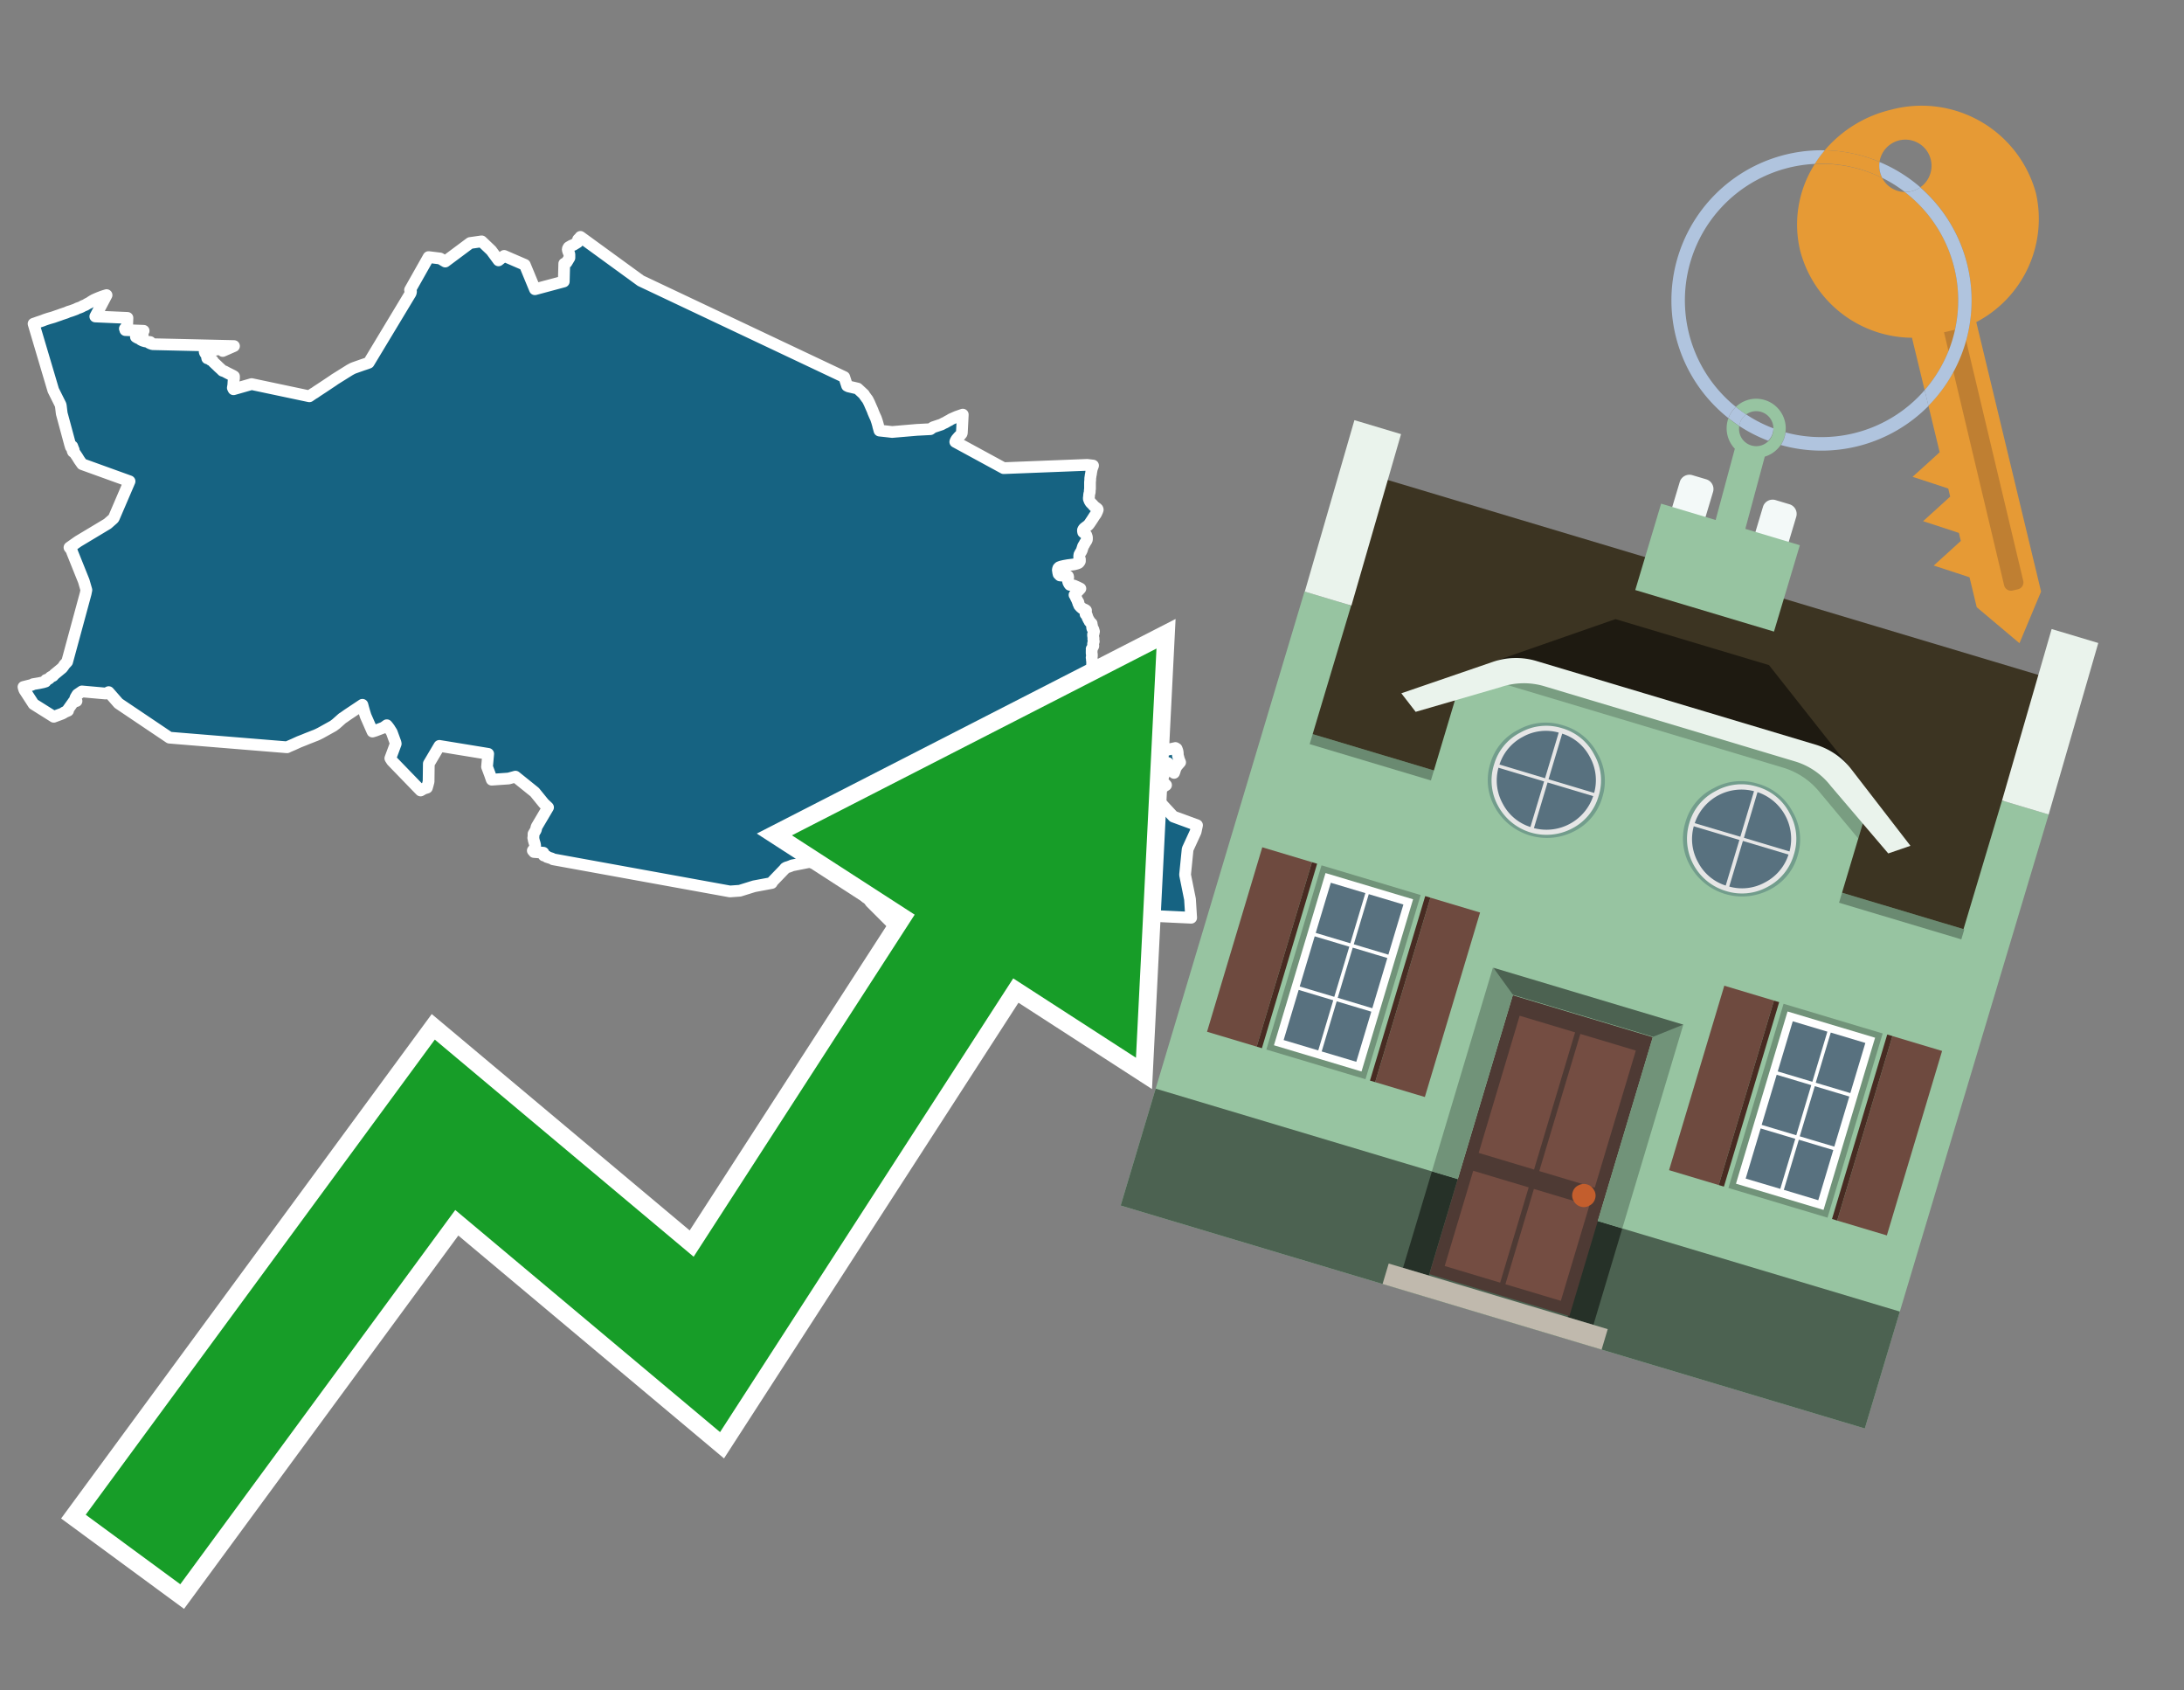 <svg id="Text" xmlns="http://www.w3.org/2000/svg" width="93.05" height="72" viewBox="0 0 93.05 72"><rect x="0" y="0" width="93.05" height="72" fill="#808080" stroke="none"/><polygon points="1.43,13.79 1.52,13.76 1.6,13.73 1.69,13.7 1.81,13.66 1.91,13.62 2.06,13.57 2.27,13.51 2.44,13.45 2.53,13.42 2.61,13.39 2.7,13.36 2.82,13.32 2.91,13.28 3.04,13.24 3.15,13.2 3.23,13.17 3.31,13.13 3.4,13.1 3.47,13.07 3.54,13.03 3.64,12.99 3.72,12.94 3.82,12.89 3.86,12.86 3.94,12.81 4.01,12.77 4.1,12.73 4.22,12.68 4.35,12.63 4.44,12.6 4.54,12.57 4.06,13.48 5.43,13.54 5.42,13.82 5.4,13.87 5.39,13.9 5.37,13.94 5.36,13.97 5.32,14 5.35,14.03 5.34,14.06 6.12,14.09 6.02,14.12 6.03,14.15 6.04,14.19 6.05,14.22 6.08,14.26 6.06,14.31 5.79,14.35 5.84,14.38 5.9,14.41 6.09,14.44 6,14.47 6.08,14.51 6.18,14.54 6.4,14.57 6.35,14.6 6.41,14.63 6.5,14.66 9.97,14.74 9.49,14.95 9.31,14.81 9.3,14.84 9.27,14.88 9.11,14.91 8.98,14.78 8.72,14.98 8.73,15.02 8.75,15.05 8.8,15.11 8.84,15.15 8.84,15.18 8.82,15.21 8.83,15.26 8.94,15.29 8.97,15.33 9.06,15.36 9.07,15.39 9.09,15.42 9.26,15.58 9.31,15.63 9.42,15.73 9.48,15.79 9.57,15.82 9.68,15.88 9.82,15.95 9.92,16 9.97,16.03 9.97,16.11 9.95,16.24 9.94,16.4 9.92,16.52 9.95,16.58 10.72,16.36 13.18,16.88 13.34,16.77 13.41,16.73 13.51,16.66 13.77,16.49 14.01,16.33 14.19,16.21 14.26,16.16 14.9,15.76 15.01,15.7 15.08,15.67 15.45,15.54 15.54,15.51 15.63,15.48 15.71,15.45 17.47,12.53 17.49,12.5 17.5,12.47 17.51,12.44 17.51,12.41 17.49,12.38 17.47,12.35 18.26,10.95 18.75,11.01 18.97,11.14 20.03,10.35 20.52,10.28 20.93,10.67 21.24,11.09 21.48,10.9 22.36,11.28 22.79,12.32 24.02,11.99 24.04,11.23 24.14,11.18 24.26,10.98 24.26,10.83 24.25,10.8 24.24,10.77 24.22,10.74 24.21,10.71 24.19,10.64 24.19,10.61 24.2,10.58 24.23,10.53 24.3,10.49 24.35,10.46 24.43,10.43 24.61,10.32 24.63,10.2 24.66,10.17 24.7,10.13 24.73,10.09 27.3,11.96 35.97,16.06 36.09,16.43 36.15,16.46 36.54,16.55 36.81,16.8 36.83,16.84 36.89,16.92 36.91,16.95 36.95,17 36.97,17.03 37.04,17.17 37.1,17.31 37.18,17.49 37.2,17.55 37.26,17.69 37.32,17.82 37.37,17.97 37.41,18.11 37.42,18.16 37.44,18.23 37.47,18.34 37.75,18.37 38.01,18.4 39.06,18.31 39.64,18.28 39.75,18.2 40.11,18.08 40.2,18.03 40.27,18 40.39,17.93 40.47,17.89 40.51,17.86 40.69,17.78 40.76,17.75 41.02,17.66 40.98,18.44 40.97,18.47 40.93,18.52 40.9,18.55 40.86,18.59 40.83,18.62 40.79,18.67 40.76,18.7 40.73,18.75 40.71,18.79 40.7,18.82 42.76,19.94 46.32,19.8 46.57,19.83 46.56,19.86 46.54,19.91 46.51,20 46.51,20.03 46.5,20.06 46.49,20.12 46.48,20.2 46.47,20.23 46.46,20.31 46.45,20.37 46.45,20.43 46.44,20.54 46.44,20.58 46.44,20.82 46.43,20.89 46.43,20.95 46.42,21 46.41,21.03 46.4,21.1 46.4,21.15 46.39,21.19 46.39,21.25 46.41,21.3 46.42,21.33 46.45,21.38 46.47,21.41 46.53,21.47 46.56,21.5 46.6,21.55 46.66,21.6 46.73,21.65 46.76,21.68 46.77,21.71 46.75,21.77 46.73,21.81 46.71,21.86 46.68,21.91 46.65,21.95 46.63,21.98 46.61,22.01 46.54,22.12 46.52,22.15 46.48,22.21 46.46,22.24 46.44,22.27 46.39,22.34 46.35,22.38 46.31,22.41 46.27,22.44 46.23,22.47 46.18,22.51 46.16,22.54 46.14,22.58 46.14,22.62 46.15,22.67 46.19,22.7 46.24,22.75 46.28,22.79 46.29,22.82 46.3,22.85 46.31,22.88 46.31,22.93 46.31,22.97 46.3,23.01 46.25,23.09 46.23,23.12 46.21,23.15 46.2,23.18 46.16,23.24 46.14,23.28 46.09,23.44 46.06,23.5 46.02,23.56 46.01,23.59 45.99,23.62 45.98,23.68 45.98,23.71 45.98,23.76 45.99,23.79 46.01,23.82 46.01,23.85 46.01,23.9 45.99,23.94 45.95,23.98 45.87,24.01 45.75,24.04 45.51,24.07 45.34,24.1 45.21,24.13 45.13,24.16 45.09,24.2 45.08,24.23 45.07,24.27 45.07,24.3 45.08,24.33 45.08,24.37 45.09,24.4 45.1,24.45 45.13,24.48 45.16,24.51 45.5,24.54 45.51,24.57 45.51,24.6 45.5,24.67 45.5,24.72 45.51,24.79 45.53,24.83 45.55,24.87 45.58,24.91 45.75,24.94 45.84,24.98 45.91,25.01 45.97,25.04 46.03,25.07 45.78,25.34 45.8,25.37 45.82,25.4 45.83,25.43 45.84,25.46 45.86,25.49 45.87,25.52 45.89,25.55 45.9,25.58 45.91,25.61 45.94,25.64 45.95,25.67 45.94,25.7 45.96,25.73 45.97,25.76 45.98,25.79 46.01,25.82 46.03,25.85 46.07,25.88 46.1,25.91 46.15,25.94 46.23,25.97 46.27,26 46.26,26.03 46.27,26.06 46.27,26.1 46.26,26.13 46.25,26.16 46.28,26.19 46.31,26.22 46.32,26.26 46.33,26.29 46.34,26.32 46.36,26.35 46.37,26.38 46.39,26.41 46.41,26.44 46.42,26.47 46.45,26.5 46.48,26.53 46.51,26.56 46.51,26.6 46.52,26.63 46.53,26.66 46.53,26.7 46.53,26.73 46.54,26.77 46.58,26.8 46.59,26.83 46.6,26.87 46.61,26.9 46.6,26.93 46.6,26.96 46.59,26.99 46.57,27.02 46.57,27.05 46.57,27.09 46.58,27.12 46.58,27.16 46.59,27.19 46.58,27.22 46.59,27.25 46.59,27.29 46.6,27.32 46.59,27.35 46.58,27.38 46.57,27.41 46.57,27.45 46.58,27.48 46.58,27.52 46.56,27.55 46.55,27.58 46.53,27.61 46.51,27.64 46.52,27.67 46.51,27.71 46.51,27.76 46.51,27.79 46.51,27.83 46.52,27.87 46.52,27.91 46.52,27.96 46.51,27.99 46.51,28.03 46.52,28.06 46.52,28.1 46.52,28.13 46.53,28.16 46.53,28.23 46.53,28.27 46.54,28.49 46.54,28.54 46.54,28.61 46.54,28.65 46.63,28.68 48.99,29.34 49.28,30.06 49.23,30.1 49.17,30.14 49.1,30.2 49.48,30.67 49.51,30.71 49.49,30.77 49.42,31.56 49.72,31.94 50.08,31.86 50.13,31.89 50.16,31.97 50.17,32.01 50.18,32.08 50.18,32.15 50.19,32.2 50.21,32.27 50.23,32.35 50.28,32.47 50.2,32.56 50.14,32.63 50.1,32.7 50.08,32.74 50.04,32.87 50.02,32.92 49.76,32.5 49.5,33.25 49.68,33.44 49.57,33.51 49.21,33.64 49.02,33.71 49.11,33.83 49.99,34.78 51,35.15 50.94,35.43 50.6,36.17 50.49,37.26 50.7,38.3 50.75,39.09 49.28,39.02 47.02,39.64 46.32,39.49 46.29,39.6 46.28,39.57 46.25,39.52 46.16,39.45 46.14,39.42 46.08,39.38 46.08,39.31 45.92,39.28 45.85,39.25 45.73,39.21 45.61,39.17 45.56,39.14 45.27,39.06 44.79,38.99 44.71,38.96 44.64,38.93 44.57,38.9 44.5,38.87 44.42,38.83 44.34,38.79 44.27,38.75 44.22,38.72 44.11,38.64 44.06,38.61 44.01,38.57 43.94,38.53 43.87,38.49 43.81,38.46 43.28,38.69 43.11,39.34 43.01,39.67 42.99,39.7 42.97,39.73 42.95,39.78 42.93,39.82 42.9,39.88 42.88,39.91 42.87,39.96 42.85,40 42.83,40.05 42.8,40.09 42.75,40.14 42.74,40.17 42.71,40.2 42.67,40.23 42.63,40.26 42.56,40.29 41.22,40.35 41.23,40.38 41.27,40.67 41.28,40.75 41.3,40.85 41.31,40.89 41.33,40.96 41.34,41.01 41.35,41.06 41.36,41.09 41.4,41.21 41.51,41.47 41.54,41.55 41.55,41.58 41.55,41.61 41.56,41.64 41.55,41.68 41.55,41.74 41.54,41.77 41.52,41.8 41.5,41.83 41.46,41.86 41.41,41.89 40.4,41.51 40.33,41.4 40.3,41.35 40.28,41.31 40.2,41.15 39.97,40.79 39.89,40.71 39.76,40.64 39.65,40.61 39.29,40.58 39.26,40.55 39.2,40.52 39.16,40.48 39.12,40.45 39.04,40.42 38.52,39.85 37.09,38.42 37.07,38.39 37.05,38.35 36.96,38.27 36.9,38.23 36.87,38.2 36.84,38.17 36.82,38.14 36.78,38.11 36.72,38.08 36.7,38.04 36.68,38 36.66,37.91 36.65,37.87 36.64,37.84 36.62,37.8 36.58,37.71 36.56,37.66 36.52,37.58 36.49,37.51 36.47,37.47 36.44,37.42 36.42,37.38 36.4,37.35 36.38,37.32 36.35,37.29 36.29,37.22 36.27,37.19 36.24,37.16 36.25,37.13 36.3,37.1 36.33,37.07 36.35,37.04 36.14,36.82 35.85,36.63 35.34,36.66 34.95,36.77 34.46,36.72 33.75,36.86 33.68,36.89 33.6,36.92 33.5,36.95 33.45,36.98 33.43,37.01 32.92,37.54 32.88,37.61 32.13,37.75 31.52,37.94 31.1,37.97 23.56,36.6 23.52,36.57 23.3,36.5 23.29,36.47 23.17,36.44 23.17,36.41 23.16,36.36 23.15,36.32 22.75,36.29 22.73,36.26 22.7,36.23 22.77,36.14 22.79,36.09 22.8,36.04 22.8,36.01 22.79,35.96 22.78,35.92 22.76,35.86 22.75,35.82 22.74,35.79 22.73,35.72 22.72,35.69 22.73,35.63 22.73,35.56 22.73,35.52 22.83,35.35 22.86,35.22 23.35,34.39 23.17,34.22 22.78,33.74 21.96,33.08 21.67,33.16 20.95,33.21 20.87,32.98 20.75,32.66 20.8,32.11 18.72,31.77 18.27,32.53 18.26,33.29 18.24,33.37 18.21,33.48 18.19,33.55 18.06,33.59 17.92,33.67 16.7,32.41 16.63,32.3 16.86,31.68 16.85,31.63 16.69,31.19 16.62,31.08 16.59,31.03 16.53,30.95 16.48,30.89 16.34,30.99 16,31.12 15.87,31.16 15.58,30.5 15.57,30.47 15.52,30.31 15.48,30.17 15.44,30.02 14.81,30.44 14.64,30.56 14.59,30.59 14.32,30.83 14.28,30.86 14.2,30.92 13.66,31.22 13.6,31.25 13.54,31.28 13.45,31.32 13.37,31.35 13.27,31.39 13.09,31.46 12.97,31.51 12.74,31.6 12.5,31.71 12.43,31.74 12.29,31.8 12.23,31.83 7.22,31.42 5.05,29.96 4.63,29.48 4.57,29.51 4.5,29.54 3.49,29.45 3.3,29.58 3.28,29.61 3.25,29.66 3.22,29.71 3.21,29.74 3.2,29.77 3.21,29.8 3.24,29.83 3.26,29.86 3.13,29.89 3.11,29.92 2.89,30.23 2.9,30.27 2.74,30.34 2.7,30.37 2.64,30.4 2.29,30.53 1.43,29.99 1.06,29.42 1.04,29.39 1.01,29.3 1,29.26 1.36,29.17 1.41,29.14 1.65,29.1 1.84,29.06 1.94,29.03 1.95,28.99 1.96,28.96 2.05,28.93 2.1,28.9 2.13,28.86 2.17,28.83 2.26,28.79 2.31,28.73 2.65,28.45 2.68,28.41 2.71,28.37 2.74,28.32 2.86,28.19 3.65,25.28 3.67,25.18 3.68,25.13 3.57,24.75 3.08,23.53 3.06,23.47 3.03,23.41 3,23.37 2.96,23.32 3.33,23.06 4.58,22.31 4.83,22.09 4.85,22.06 5.52,20.5 3.5,19.77 3.38,19.6 3.33,19.52 3.3,19.47 3.22,19.35 3.18,19.29 3.11,19.24 3.09,19.19 3.14,19.16 3.12,19.12 3.08,19.01 3.02,19.04 2.99,18.94 2.98,18.91 2.97,18.87 2.63,17.61 2.6,17.36 2.59,17.28 2.58,17.24 2.27,16.62 " fill="#166382" stroke="#fff" stroke-linejoin="round" stroke-width="0.5"/><polygon points="49.272 27.624 33.741 35.58 38.97 38.959 29.553 53.529 18.525 44.281 3.652 64.518 7.681 67.479 19.396 51.538 30.678 60.999 43.169 41.673 48.398 45.053 49.272 27.624" fill="none" stroke="#fff" stroke-miterlimit="10" stroke-width="1.5"/><polygon points="49.272 27.624 33.741 35.58 38.97 38.959 29.553 53.529 18.525 44.281 3.652 64.518 7.681 67.479 19.396 51.538 30.678 60.999 43.169 41.673 48.398 45.053 49.272 27.624" fill="#179d28"/><path d="M80.19,7.577a1.16,1.16,0,0,1-.094-.251,1.114,1.114,0,0,1-.018-.429A6.367,6.367,0,0,0,77.743,6.4a5.269,5.269,0,0,0-.423.577c.1,0,.192-.007.288-.007A5.794,5.794,0,0,1,80.19,7.577Z" fill="#e69a35"/><path d="M77.608,6.4A6.394,6.394,0,0,0,73.64,17.81a1.26,1.26,0,0,1,.317-.48A5.821,5.821,0,0,1,77.32,6.981a5.269,5.269,0,0,1,.423-.577Z" fill="#b0c4de"/><path d="M84.2,13.72a4.962,4.962,0,0,0,2.545-5.48,5.047,5.047,0,0,0-6.179-3.566A5.322,5.322,0,0,0,77.743,6.4a6.367,6.367,0,0,1,2.335.493,1.114,1.114,0,1,1,1.736,1.084,6.392,6.392,0,0,1,.347,9.3l.479,1.985-.438.4-.716.648.92.3.6.2.082.341-.438.4-.716.648.92.3.605.2.082.341-.438.4-.716.649.92.3.605.2.307,1.274,1.821,1.534.921-2.2Z" fill="#e69a35"/><path d="M81.154,8.179a1.115,1.115,0,0,1-.964-.6,5.794,5.794,0,0,0-2.582-.6c-.1,0-.192,0-.288.007a4.783,4.783,0,0,0-.625,3.685,4.962,4.962,0,0,0,4.765,3.715L82,16.617a5.82,5.82,0,0,0-.846-8.438Z" fill="#e69a35"/><path d="M74.1,18.142a6.386,6.386,0,0,0,1.232.63.73.73,0,0,0,.224-.527h0a5.783,5.783,0,0,1-1.159-.593A.733.733,0,0,0,74.1,18.142Z" fill="#b0c4de"/><path d="M74.4,17.652q-.228-.152-.44-.322a1.26,1.26,0,0,0-.317.48c.148.117.3.228.46.332A.733.733,0,0,1,74.4,17.652Z" fill="#b0c4de"/><path d="M74.824,16.984a1.257,1.257,0,0,0-.867.346c.141.114.288.222.44.322a.731.731,0,0,1,1.159.593h0a.732.732,0,1,1-1.463,0,.7.7,0,0,1,.007-.1c-.158-.1-.312-.215-.46-.332a1.258,1.258,0,0,0,.273,1.3l-.979,3.635,1.275.341.98-3.639a1.266,1.266,0,0,0,.681-.5,1.249,1.249,0,0,0,.2-.538,1.328,1.328,0,0,0,.012-.168A1.262,1.262,0,0,0,74.824,16.984Z" fill="#97c4a1"/><path d="M85.974,25.1l-.226.053a.3.3,0,0,1-.362-.223l-2.56-10.777.81-.193L86.2,24.736A.3.3,0,0,1,85.974,25.1Z" fill="#bf7f32"/><path d="M80.1,7.326a1.16,1.16,0,0,0,.094.251,5.833,5.833,0,0,1,.964.6,1.137,1.137,0,0,0,.287-.031,1.108,1.108,0,0,0,.373-.167A6.371,6.371,0,0,0,80.078,6.9,1.114,1.114,0,0,0,80.1,7.326Z" fill="#b0c4de"/><path d="M77.608,18.618a5.836,5.836,0,0,1-1.534-.2,1.24,1.24,0,0,1-.2.537,6.4,6.4,0,0,0,6.291-1.666L82,16.617A5.807,5.807,0,0,1,77.608,18.618Z" fill="#b0c4de"/><path d="M81.814,7.981a1.108,1.108,0,0,1-.373.167,1.137,1.137,0,0,1-.287.031A5.82,5.82,0,0,1,82,16.617l.161.667a6.392,6.392,0,0,0-.347-9.3Z" fill="#b0c4de"/><polygon points="83.79 39.753 55.78 31.364 58.988 20.404 86.964 28.783 83.79 39.753 83.79 39.753" fill="#3c3422" fill-rule="evenodd"/><polygon points="81.705 53.32 87.284 34.692 85.297 34.097 83.656 39.575 55.926 31.269 57.567 25.791 55.579 25.196 47.746 51.348 79.451 60.844 81.705 53.32" fill="#97c4a1" fill-rule="evenodd"/><rect x="69.522" y="21.148" width="0.444" height="28.983" transform="translate(15.592 92.226) rotate(-73.326)" opacity="0.3"/><polygon points="87.284 34.692 85.297 34.097 87.411 26.793 89.398 27.388 87.284 34.692 87.284 34.692" fill="#eaf3ec" fill-rule="evenodd"/><polygon points="57.578 25.794 55.591 25.199 57.705 17.896 59.692 18.491 57.578 25.794 57.578 25.794" fill="#eaf3ec" fill-rule="evenodd"/><polygon points="79.451 60.844 80.943 55.865 49.238 46.369 47.747 51.348 79.451 60.844 79.451 60.844" fill="#4c6251" fill-rule="evenodd"/><path d="M71.566,20.528l-.522,1.743,1.418.425.523-1.744a.432.432,0,0,0-.289-.536l-.593-.177A.431.431,0,0,0,71.566,20.528Z" fill="#f3f9f8" fill-rule="evenodd"/><path d="M75.111,21.589l-.522,1.743,1.418.425.522-1.743a.43.43,0,0,0-.289-.536l-.593-.178A.43.43,0,0,0,75.111,21.589Z" fill="#f3f9f8" fill-rule="evenodd"/><polygon points="75.368 28.329 68.829 26.37 63.807 28.121 78.733 32.591 75.368 28.329" fill="#1e1a11"/><polygon points="78.248 32.422 64.442 28.287 62.236 28.998 60.064 36.247 77.453 41.455 79.651 34.116 78.248 32.422" fill="#97c4a1"/><path d="M77.74,32.516S65.088,28.725,65,28.7l-.938.43,11.892,3.562a3.175,3.175,0,0,1,1.532,1l1.685,2.02.327-1.09Z" fill-rule="evenodd" opacity="0.2"/><path d="M77.35,31.716,65.458,28.154a3.041,3.041,0,0,0-1.854.037l-3.9,1.339.611.79,3.626-1.054a3.045,3.045,0,0,1,1.855-.037l10.673,3.2A3.028,3.028,0,0,1,78,33.477l2.45,2.874.945-.325-2.518-3.26A3.036,3.036,0,0,0,77.35,31.716Z" fill="#eaf3ec"/><polygon points="76.683 23.223 70.773 21.453 69.671 25.132 75.581 26.902 76.683 23.223 76.683 23.223" fill="#97c4a1" fill-rule="evenodd"/><g id="Symbol_9_0_Layer2_0_MEMBER_8_MEMBER_21_MEMBER_0_FILL" data-name="Symbol 9 0 Layer2 0 MEMBER 8 MEMBER 21 MEMBER 0 FILL"><path d="M66.584,30.892a2.39,2.39,0,0,0-1.891.189,2.317,2.317,0,0,0-1.2,1.448A2.345,2.345,0,0,0,63.7,34.4a2.528,2.528,0,0,0,3.367,1.008,2.339,2.339,0,0,0,1.2-1.447,2.313,2.313,0,0,0-.208-1.87A2.394,2.394,0,0,0,66.584,30.892Z" fill="#729d8c"/></g><g id="Symbol_9_0_Layer2_0_MEMBER_8_MEMBER_21_MEMBER_1_FILL" data-name="Symbol 9 0 Layer2 0 MEMBER 8 MEMBER 21 MEMBER 1 FILL"><path d="M66.547,31.016a2.241,2.241,0,0,0-1.769.185,2.213,2.213,0,0,0-1.127,1.376,2.239,2.239,0,0,0,.185,1.768,2.341,2.341,0,0,0,3.145.942,2.234,2.234,0,0,0,1.126-1.376,2.207,2.207,0,0,0-.185-1.768A2.237,2.237,0,0,0,66.547,31.016Z" fill="#e6e6e6"/></g><g id="Symbol_9_0_Layer2_0_MEMBER_8_MEMBER_21_MEMBER_2_MEMBER_0_FILL" data-name="Symbol 9 0 Layer2 0 MEMBER 8 MEMBER 21 MEMBER 2 MEMBER 0 FILL"><path d="M65.787,33.284,63.843,32.7a2.036,2.036,0,0,0,.186,1.539,2.015,2.015,0,0,0,1.175.986Z" fill="#58717f"/></g><g id="Symbol_9_0_Layer2_0_MEMBER_8_MEMBER_21_MEMBER_2_MEMBER_1_FILL" data-name="Symbol 9 0 Layer2 0 MEMBER 8 MEMBER 21 MEMBER 2 MEMBER 1 FILL"><path d="M65.827,33.148l.582-1.944a2.01,2.01,0,0,0-1.523.178,2.037,2.037,0,0,0-1,1.183Z" fill="#58717f"/></g><g id="Symbol_9_0_Layer2_0_MEMBER_8_MEMBER_21_MEMBER_2_MEMBER_2_FILL" data-name="Symbol 9 0 Layer2 0 MEMBER 8 MEMBER 21 MEMBER 2 MEMBER 2 FILL"><path d="M67.878,33.91l-1.943-.582-.582,1.944a2.1,2.1,0,0,0,2.525-1.362Z" fill="#58717f"/></g><g id="Symbol_9_0_Layer2_0_MEMBER_8_MEMBER_21_MEMBER_2_MEMBER_3_FILL" data-name="Symbol 9 0 Layer2 0 MEMBER 8 MEMBER 21 MEMBER 2 MEMBER 3 FILL"><path d="M66.558,31.249l-.582,1.943,1.943.582a2.031,2.031,0,0,0-.186-1.539A2.009,2.009,0,0,0,66.558,31.249Z" fill="#58717f"/></g><g id="Symbol_9_0_Layer2_0_MEMBER_8_MEMBER_21_MEMBER_0_FILL-2" data-name="Symbol 9 0 Layer2 0 MEMBER 8 MEMBER 21 MEMBER 0 FILL"><path d="M74.9,33.384a2.4,2.4,0,0,0-1.891.189,2.316,2.316,0,0,0-1.2,1.448,2.341,2.341,0,0,0,.209,1.87A2.527,2.527,0,0,0,75.387,37.9a2.345,2.345,0,0,0,1.2-1.447,2.314,2.314,0,0,0-.209-1.87A2.389,2.389,0,0,0,74.9,33.384Z" fill="#729d8c"/></g><g id="Symbol_9_0_Layer2_0_MEMBER_8_MEMBER_21_MEMBER_1_FILL-2" data-name="Symbol 9 0 Layer2 0 MEMBER 8 MEMBER 21 MEMBER 1 FILL"><path d="M74.867,33.508a2.239,2.239,0,0,0-1.768.185,2.21,2.21,0,0,0-1.127,1.376,2.316,2.316,0,0,0,1.564,2.883,2.261,2.261,0,0,0,1.765-.173A2.237,2.237,0,0,0,76.428,36.4a2.209,2.209,0,0,0-.185-1.769A2.239,2.239,0,0,0,74.867,33.508Z" fill="#e6e6e6"/></g><g id="Symbol_9_0_Layer2_0_MEMBER_8_MEMBER_21_MEMBER_2_MEMBER_0_FILL-2" data-name="Symbol 9 0 Layer2 0 MEMBER 8 MEMBER 21 MEMBER 2 MEMBER 0 FILL"><path d="M74.107,35.776l-1.943-.582a2.031,2.031,0,0,0,.186,1.539,2.009,2.009,0,0,0,1.175.986Z" fill="#58717f"/></g><g id="Symbol_9_0_Layer2_0_MEMBER_8_MEMBER_21_MEMBER_2_MEMBER_1_FILL-2" data-name="Symbol 9 0 Layer2 0 MEMBER 8 MEMBER 21 MEMBER 2 MEMBER 1 FILL"><path d="M74.148,35.64,74.73,33.7a2.1,2.1,0,0,0-2.525,1.362Z" fill="#58717f"/></g><g id="Symbol_9_0_Layer2_0_MEMBER_8_MEMBER_21_MEMBER_2_MEMBER_2_FILL-2" data-name="Symbol 9 0 Layer2 0 MEMBER 8 MEMBER 21 MEMBER 2 MEMBER 2 FILL"><path d="M76.2,36.4l-1.943-.582-.582,1.944a2.015,2.015,0,0,0,1.523-.178A2.036,2.036,0,0,0,76.2,36.4Z" fill="#58717f"/></g><g id="Symbol_9_0_Layer2_0_MEMBER_8_MEMBER_21_MEMBER_2_MEMBER_3_FILL-2" data-name="Symbol 9 0 Layer2 0 MEMBER 8 MEMBER 21 MEMBER 2 MEMBER 3 FILL"><path d="M74.879,33.741,74.3,35.684l1.943.582a2.1,2.1,0,0,0-1.361-2.525Z" fill="#58717f"/></g><polygon points="51.426 43.946 53.542 44.58 55.896 36.723 53.78 36.089 51.426 43.946 51.426 43.946" fill="#6e4a3f" fill-rule="evenodd"/><polygon points="53.542 44.58 53.764 44.647 56.117 36.789 55.896 36.723 53.542 44.58 53.542 44.58" fill="#482b22" fill-rule="evenodd"/><polygon points="60.706 46.726 58.59 46.092 60.943 38.235 63.059 38.868 60.706 46.726 60.706 46.726" fill="#6e4a3f" fill-rule="evenodd"/><polygon points="58.59 46.092 58.368 46.026 60.722 38.168 60.943 38.235 58.59 46.092 58.59 46.092" fill="#482b22" fill-rule="evenodd"/><rect x="53.146" y="39.209" width="8.19" height="4.408" transform="translate(1.145 84.365) rotate(-73.326)" fill="#719379"/><polygon points="60.205 38.304 56.474 37.187 54.277 44.522 58.008 45.639 60.205 38.304 60.205 38.304" fill="#fff" fill-rule="evenodd"/><path d="M59.792,38.527l-.64,2.136-1.474-.442.639-2.135,1.475.441Zm-1.621-.485-.64,2.136-1.474-.442L56.7,37.6l1.474.442Zm-2.158,1.84,1.475.441-.64,2.136-1.474-.441.639-2.136Zm-.683,2.282,1.474.441-.639,2.136L54.69,44.3l.64-2.135Zm.981,2.621.639-2.136,1.475.442-.64,2.135-1.474-.441Zm2.158-1.84L56.994,42.5l.64-2.136,1.474.442-.639,2.136Z" fill="#58717f" fill-rule="evenodd"/><polygon points="80.39 52.621 78.274 51.988 80.628 44.13 82.743 44.764 80.39 52.621 80.39 52.621" fill="#6e4a3f" fill-rule="evenodd"/><polygon points="78.274 51.988 78.053 51.921 80.406 44.064 80.628 44.13 78.274 51.988 78.274 51.988" fill="#482b22" fill-rule="evenodd"/><polygon points="71.111 49.842 73.227 50.476 75.58 42.619 73.464 41.985 71.111 49.842 71.111 49.842" fill="#6e4a3f" fill-rule="evenodd"/><polygon points="73.227 50.476 73.448 50.542 75.802 42.685 75.58 42.619 73.227 50.476 73.227 50.476" fill="#482b22" fill-rule="evenodd"/><rect x="72.83" y="45.105" width="8.19" height="4.408" transform="translate(9.534 107.426) rotate(-73.326)" fill="#719379"/><polygon points="76.159 43.083 79.889 44.2 77.692 51.535 73.962 50.418 76.159 43.083 76.159 43.083" fill="#fff" fill-rule="evenodd"/><path d="M76.381,43.5l1.475.442-.64,2.135-1.475-.441.64-2.136ZM78,43.981l1.474.442-.64,2.136-1.474-.442L78,43.981Zm.791,2.724-.64,2.135L76.679,48.4l.64-2.136,1.474.442Zm-.684,2.282-.639,2.135L76,50.68l.64-2.135,1.474.442Zm-2.26,1.65L74.375,50.2l.639-2.135,1.475.441-.64,2.136Zm-.791-2.724.64-2.135,1.474.441-.639,2.136-1.475-.442Z" fill="#58717f" fill-rule="evenodd"/><polygon points="67.888 56.431 69.118 52.323 68.019 51.994 66.789 56.102 67.888 56.431 67.888 56.431" fill="#263128" fill-rule="evenodd"/><polygon points="60.877 54.331 62.108 50.223 61.007 49.894 59.776 54.002 60.877 54.331 60.877 54.331" fill="#263128" fill-rule="evenodd"/><g id="Symbol_9_0_Layer2_0_MEMBER_8_MEMBER_12_MEMBER_0_FILL" data-name="Symbol 9 0 Layer2 0 MEMBER 8 MEMBER 12 MEMBER 0 FILL"><path d="M70.418,44.178l-5.965-1.786L60.9,54.27l5.964,1.786Z" fill="#4e3a34"/></g><g id="Symbol_9_0_Layer2_0_MEMBER_8_MEMBER_12_MEMBER_1_MEMBER_0_FILL" data-name="Symbol 9 0 Layer2 0 MEMBER 8 MEMBER 12 MEMBER 1 MEMBER 0 FILL"><path d="M65.358,49.815l1.75-5.843-2.363-.708L63,49.107Z" fill="#744d42"/></g><g id="Symbol_9_0_Layer2_0_MEMBER_8_MEMBER_12_MEMBER_1_MEMBER_1_FILL" data-name="Symbol 9 0 Layer2 0 MEMBER 8 MEMBER 12 MEMBER 1 MEMBER 1 FILL"><path d="M67.331,44.039l-1.75,5.842,2.364.708,1.75-5.842Z" fill="#744d42"/></g><g id="Symbol_9_0_Layer2_0_MEMBER_8_MEMBER_12_MEMBER_2_MEMBER_0_FILL" data-name="Symbol 9 0 Layer2 0 MEMBER 8 MEMBER 12 MEMBER 2 MEMBER 0 FILL"><path d="M63.915,54.633l1.215-4.058-2.363-.707-1.215,4.057Z" fill="#744d42"/></g><g id="Symbol_9_0_Layer2_0_MEMBER_8_MEMBER_12_MEMBER_2_MEMBER_1_FILL" data-name="Symbol 9 0 Layer2 0 MEMBER 8 MEMBER 12 MEMBER 2 MEMBER 1 FILL"><path d="M66.5,55.407l1.215-4.057-2.363-.708L64.138,54.7Z" fill="#744d42"/></g><g id="Symbol_9_0_Layer2_0_MEMBER_8_MEMBER_13_FILL" data-name="Symbol 9 0 Layer2 0 MEMBER 8 MEMBER 13 FILL"><path d="M67.959,51.058a.439.439,0,0,0-.045-.367.487.487,0,0,0-.669-.2.445.445,0,0,0-.239.282.457.457,0,0,0,.041.378.481.481,0,0,0,.293.242.459.459,0,0,0,.377-.042A.453.453,0,0,0,67.959,51.058Z" fill="#c35e2d"/></g><g id="Symbol_9_0_Layer2_0_MEMBER_8_MEMBER_14_FILL" data-name="Symbol 9 0 Layer2 0 MEMBER 8 MEMBER 14 FILL"><path d="M64.557,42.047l-.951-.833-2.6,8.68,1.1.329Z" fill="#719379"/></g><g id="Symbol_9_0_Layer2_0_MEMBER_8_MEMBER_15_FILL" data-name="Symbol 9 0 Layer2 0 MEMBER 8 MEMBER 15 FILL"><path d="M71.718,43.643l-1.2.19L68.072,52.01l1.046.313Z" fill="#719379"/></g><g id="Symbol_9_0_Layer2_0_MEMBER_8_MEMBER_16_FILL" data-name="Symbol 9 0 Layer2 0 MEMBER 8 MEMBER 16 FILL"><path d="M63.627,41.22l.836,1.156,5.961,1.786,1.294-.519Z" fill="#4c6251"/></g><polygon points="58.905 54.69 59.166 53.819 68.498 56.614 68.237 57.485 58.905 54.69 58.905 54.69" fill="#c0b9ad" fill-rule="evenodd"/></svg>